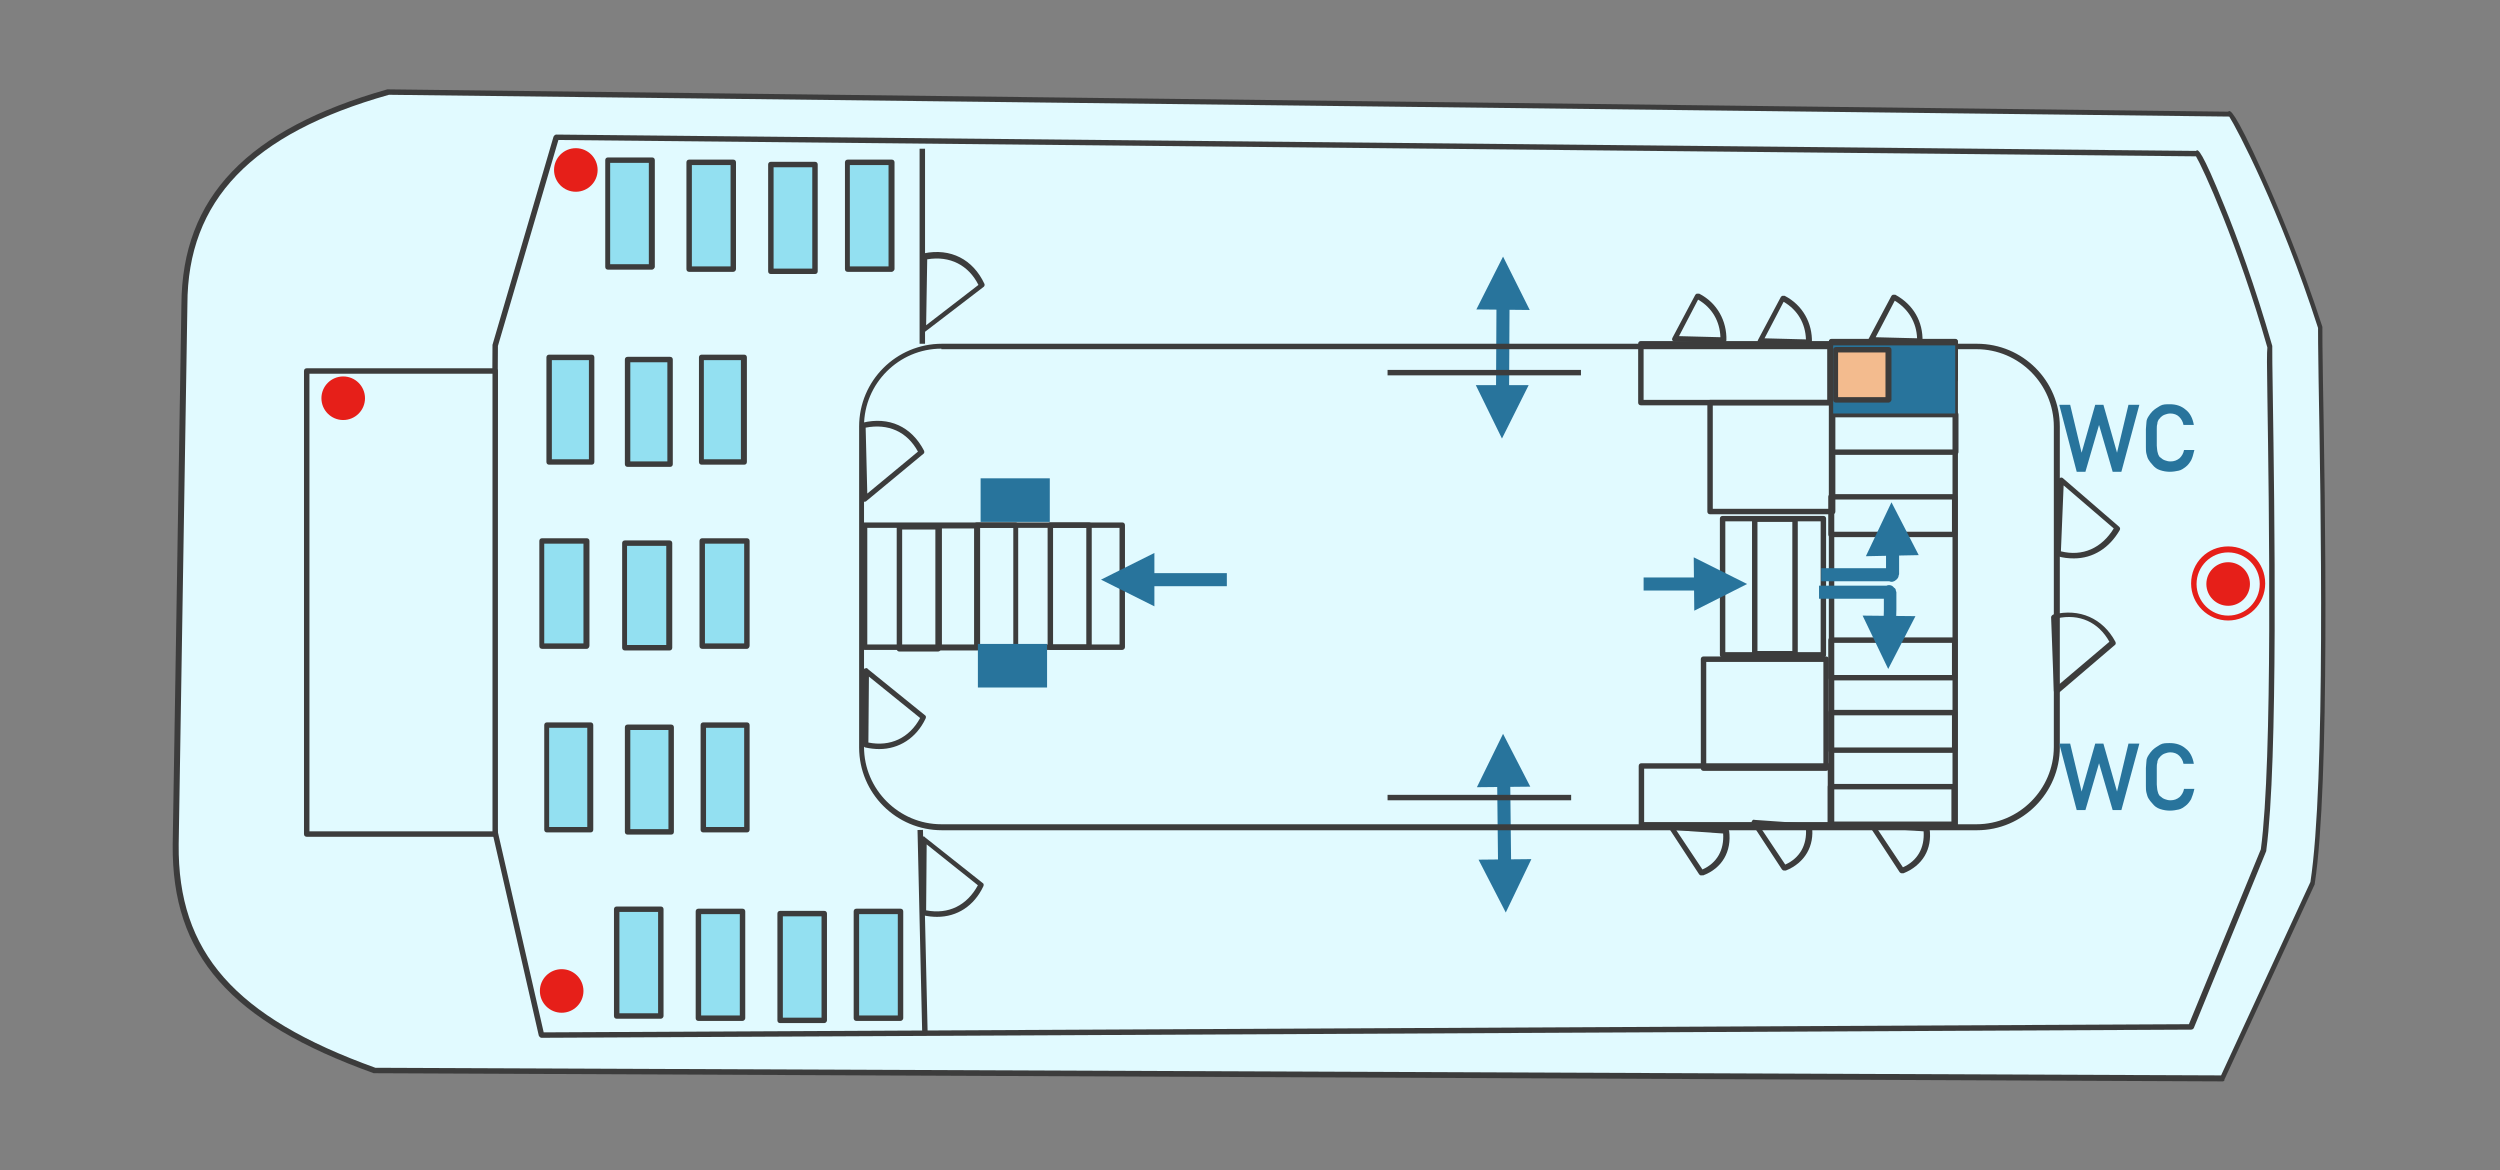 <?xml version="1.0" encoding="utf-8"?>
<!-- Generator: Adobe Illustrator 27.2.0, SVG Export Plug-In . SVG Version: 6.00 Build 0)  -->
<svg version="1.1" xmlns="http://www.w3.org/2000/svg" xmlns:xlink="http://www.w3.org/1999/xlink" x="0px" y="0px"
	 viewBox="0 0 458.9 214.8" style="enable-background:new 0 0 458.9 214.8;" xml:space="preserve">
<rect x="0" y="0" width="458.9" height="214.8" fill="#808080" stroke="none"/>
<style type="text/css">
	.st0{fill:#E1FAFF;stroke:#3C3C3C;stroke-linejoin:round;stroke-miterlimit:10;}
	.st1{fill:none;stroke:#93E0F1;stroke-width:3;stroke-miterlimit:10;}
	.st2{fill:#93E0F1;}
	.st3{fill:#E1FAFF;}
	.st4{fill:#28749C;}
	.st5{fill:none;stroke:#3C3C3C;stroke-linejoin:round;stroke-miterlimit:10;}
	.st6{fill:#FFFFFF;}
	.st7{fill:#A6D5E9;}
	.st8{fill:#26749B;}
	.st9{fill:#231815;}
	.st10{fill:#2E84B1;}
	.st11{fill:#EA72A7;}
	.st12{fill:none;stroke:#FFFFFF;stroke-width:6.655;stroke-linecap:round;stroke-linejoin:round;stroke-miterlimit:10;}
	.st13{fill:#5EC4F1;}
	.st14{fill:none;stroke:#231815;stroke-width:0.806;stroke-miterlimit:10;}
	.st15{fill:none;stroke:#231815;stroke-width:0.932;stroke-linecap:round;stroke-linejoin:round;}
	.st16{fill:none;stroke:#231815;stroke-width:5.592;stroke-dasharray:0.932,3.728;}
	.st17{fill:none;stroke:#E3007F;stroke-miterlimit:10;}
	.st18{fill:none;stroke:#E3007F;stroke-miterlimit:10;stroke-dasharray:1.839,1.839;}
	.st19{fill:none;stroke:#036EB7;stroke-linecap:round;stroke-linejoin:round;stroke-miterlimit:10;}
	.st20{fill:#B3DEEC;}
	.st21{fill:none;stroke:#036EB7;stroke-width:0.913;stroke-linecap:round;stroke-linejoin:round;stroke-miterlimit:10;}
	.st22{fill:none;stroke:#E3007F;stroke-width:0.913;stroke-miterlimit:10;stroke-dasharray:1.913,1.913;}
	.st23{fill:#E3007F;}
	.st24{fill:#0081BA;}
	.st25{fill:#8DC21F;}
	.st26{fill-rule:evenodd;clip-rule:evenodd;fill:#28749C;}
	.st27{fill:#93E0F1;stroke:#3C3C3C;stroke-linejoin:round;stroke-miterlimit:10;}
	.st28{fill:#4C7AB1;}
	.st29{fill-rule:evenodd;clip-rule:evenodd;fill:#4C7AB1;}
	.st30{fill:none;stroke:#C9BC9C;stroke-width:1.221;stroke-linejoin:round;stroke-miterlimit:10;}
	.st31{fill:none;stroke:#3C3C3C;stroke-width:1.2;stroke-linejoin:round;stroke-miterlimit:10;}
	.st32{fill-rule:evenodd;clip-rule:evenodd;fill:#F3BB8E;}
	.st33{fill:none;stroke:#28749C;stroke-width:2;stroke-linejoin:round;stroke-miterlimit:10;}
	.st34{fill:#3C3C3C;}
	.st35{fill:#E6E6E6;}
	.st36{fill-rule:evenodd;clip-rule:evenodd;fill:#E61F19;}
	.st37{fill-rule:evenodd;clip-rule:evenodd;fill:none;stroke:#E61F19;stroke-miterlimit:10;}
	.st38{fill:#E61F19;}
	.st39{fill:none;stroke:#C9BC9C;stroke-width:1.195;stroke-linejoin:round;stroke-miterlimit:10;}
	.st40{fill:none;stroke:#28749C;stroke-width:2.389;stroke-linejoin:round;stroke-miterlimit:10;}
	.st41{fill:#4F81BD;}
	.st42{fill:#C9BC9C;}
	.st43{fill:none;stroke:#E61F19;stroke-width:0.5;stroke-linejoin:round;stroke-miterlimit:10;}
</style>
<g id="レイヤー_1">
	<g>
		<g>
			<g>
				<path class="st3" d="M408,198l-339.2-1.4c-24.6-8.8-36.8-20.5-36.5-41.5l1.6-99.1c0.1-17.8,9.7-31.2,37.5-39l338.1,4.1
					c-0.3-1.4,8.8,15.2,16.6,39.2c-0.3-0.6,2.1,78.7-1.4,101.9L408,198z"/>
			</g>
			<path class="st34" d="M408,198.5C408,198.5,408,198.5,408,198.5L68.8,197c-0.1,0-0.1,0-0.2,0c-26.4-9.5-37.1-21.7-36.9-42
				l1.6-99.1c0.1-19.7,12.1-32.2,37.8-39.5c0,0,0.1,0,0.1,0l337.8,4.1c0,0,0.1-0.1,0.1-0.1c0.3-0.1,1-0.3,6.2,11.2
				c2.8,6.2,7,16.1,11,28.4c0,0.1,0,0.2,0,0.3c0,0.6,0,4.3,0.1,9.5c0.4,22.2,1.3,74.2-1.5,92.4c0,0,0,0.1,0,0.1l-16.6,35.9
				C408.4,198.3,408.2,198.5,408,198.5z M68.9,196l338.8,1.4l16.4-35.5c2.8-18.2,1.9-70,1.5-92.2c-0.1-6.2-0.1-8.6-0.1-9.5l0,0
				c-7-21.7-15-36.8-16.3-38.8L71.4,17.4c-25.2,7.1-37,19.4-37,38.5L32.8,155C32.6,174.8,43.1,186.7,68.9,196z"/>
		</g>
		<g>
			<g>
				<path class="st3" d="M402.2,188.5L99.4,190l-9-39.4c0.2-29.1,0.3-58.1,0.5-87.2l11.2-38.2l301.2,3.1
					c-0.3-1.3,7.1,13.7,13.3,35.5c-0.3-0.5,1.7,71.3-1.1,92.3L402.2,188.5z"/>
			</g>
			<path class="st34" d="M99.4,190.5c-0.2,0-0.4-0.2-0.5-0.4l-9-39.4c0,0,0-0.1,0-0.1l0.5-87.2c0,0,0-0.1,0-0.1l11.2-38.2
				c0.1-0.2,0.3-0.4,0.5-0.4c0,0,0,0,0,0l301,3c0,0,0.1,0,0.1-0.1c0.3-0.1,0.9-0.2,5.1,10.2c2.3,5.6,5.6,14.6,8.8,25.7
				c0,0.1,0,0.2,0,0.3c0,0.5,0,4.1,0.1,9c0.3,20,1,66.9-1.2,83.3c0,0,0,0.1,0,0.1l-13.3,32.5c-0.1,0.2-0.3,0.3-0.5,0.3L99.4,190.5
				C99.4,190.5,99.4,190.5,99.4,190.5z M90.9,150.6l8.9,38.9l302-1.5l13.2-32.1c2.2-16.4,1.5-63.1,1.2-83.1c-0.1-5.9-0.1-8.1,0-9
				l0,0c-5.5-19.3-11.9-33.1-13.1-35.1l-300.6-3L91.4,63.5L90.9,150.6z"/>
		</g>
		<path class="st4" d="M281.1,157.7l-4.7,9.8l-5-9.7L281.1,157.7z M271.1,144.5l4.8-9.8l5,9.7L271.1,144.5z M277.2,141.9l0.2,18.3
			l-2.4,0l-0.2-18.3L277.2,141.9z"/>
		<path class="st4" d="M270.9,70.7l4.8,9.8l4.9-9.8L270.9,70.7z M280.8,56.9l-4.9-9.8l-4.9,9.7L280.8,56.9z M274.7,54.5l-0.1,18.7
			l2.4,0l0.1-18.7H274.7z"/>
		<path class="st34" d="M362.9,152.4h-190c-8.4,0-15.2-6.8-15.2-15.2V78.3c0-8.4,6.8-15.2,15.2-15.2h190c8.4,0,15.2,6.8,15.2,15.2
			v58.9C378.1,145.5,371.3,152.4,362.9,152.4z M172.8,64c-7.8,0-14.2,6.4-14.2,14.2v58.9c0,7.8,6.4,14.2,14.2,14.2h190
			c7.8,0,14.2-6.4,14.2-14.2V78.3c0-7.8-6.4-14.2-14.2-14.2H172.8z"/>
		<path class="st34" d="M335.2,141.5h-22.5c-0.3,0-0.5-0.2-0.5-0.5v-20c0-0.3,0.2-0.5,0.5-0.5h22.5c0.3,0,0.5,0.2,0.5,0.5v20
			C335.7,141.3,335.5,141.5,335.2,141.5z M313.2,140.5h21.5v-19h-21.5V140.5z"/>
		<path class="st34" d="M358.9,151.9h-22.7c-0.3,0-0.5-0.2-0.5-0.5V62.7c0-0.3,0.2-0.5,0.5-0.5h22.7c0.3,0,0.5,0.2,0.5,0.5v88.7
			C359.4,151.7,359.2,151.9,358.9,151.9z M336.7,150.9h21.7V63.2h-21.7V150.9z"/>
		<path class="st34" d="M358.9,70.2h-22.7c-0.3,0-0.5-0.2-0.5-0.5v-6.9c0-0.3,0.2-0.5,0.5-0.5h22.7c0.3,0,0.5,0.2,0.5,0.5v6.9
			C359.4,70,359.1,70.2,358.9,70.2z M336.6,69.2h21.7v-5.9h-21.7V69.2z"/>
		<path class="st34" d="M359,83.5h-22.7c-0.3,0-0.5-0.2-0.5-0.5v-6.9c0-0.3,0.2-0.5,0.5-0.5H359c0.3,0,0.5,0.2,0.5,0.5V83
			C359.5,83.2,359.3,83.5,359,83.5z M336.8,82.5h21.7v-5.9h-21.7V82.5z"/>
		<path class="st34" d="M358.7,151.8H336c-0.3,0-0.5-0.2-0.5-0.5v-6.9c0-0.3,0.2-0.5,0.5-0.5h22.7c0.3,0,0.5,0.2,0.5,0.5v6.9
			C359.2,151.5,359,151.8,358.7,151.8z M336.5,150.8h21.7v-5.9h-21.7V150.8z"/>
		<path class="st34" d="M358.8,138.2h-22.7c-0.3,0-0.5-0.2-0.5-0.5v-6.9c0-0.3,0.2-0.5,0.5-0.5h22.7c0.3,0,0.5,0.2,0.5,0.5v6.9
			C359.3,138,359.1,138.2,358.8,138.2z M336.6,137.2h21.7v-5.9h-21.7V137.2z"/>
		<path class="st34" d="M358.8,98.6h-22.7c-0.3,0-0.5-0.2-0.5-0.5v-6.9c0-0.3,0.2-0.5,0.5-0.5h22.7c0.3,0,0.5,0.2,0.5,0.5v6.9
			C359.3,98.4,359.1,98.6,358.8,98.6z M336.6,97.6h21.7v-5.9h-21.7V97.6z"/>
		<path class="st34" d="M358.8,124.9h-22.7c-0.3,0-0.5-0.2-0.5-0.5v-6.9c0-0.3,0.2-0.5,0.5-0.5h22.7c0.3,0,0.5,0.2,0.5,0.5v6.9
			C359.3,124.6,359.1,124.9,358.8,124.9z M336.6,123.9h21.7V118h-21.7V123.9z"/>
		<path class="st34" d="M334.7,120.7h-18.5c-0.3,0-0.5-0.2-0.5-0.5v-25c0-0.3,0.2-0.5,0.5-0.5h18.5c0.3,0,0.5,0.2,0.5,0.5v25
			C335.2,120.5,335,120.7,334.7,120.7z M316.7,119.7h17.5v-24h-17.5V119.7z"/>
		<path class="st34" d="M329.5,120.5h-7.4c-0.3,0-0.5-0.2-0.5-0.5V95.3c0-0.3,0.2-0.5,0.5-0.5h7.4c0.3,0,0.5,0.2,0.5,0.5V120
			C330,120.2,329.8,120.5,329.5,120.5z M322.6,119.5h6.4V95.8h-6.4V119.5z"/>
		<path class="st34" d="M336,151.9h-34.7c-0.3,0-0.5-0.2-0.5-0.5v-10.8c0-0.3,0.2-0.5,0.5-0.5H336c0.3,0,0.5,0.2,0.5,0.5v10.8
			C336.5,151.7,336.3,151.9,336,151.9z M301.8,150.9h33.7v-9.8h-33.7V150.9z"/>
		<path class="st34" d="M335.9,74.4h-34.7c-0.3,0-0.5-0.2-0.5-0.5V63.1c0-0.3,0.2-0.5,0.5-0.5h34.7c0.3,0,0.5,0.2,0.5,0.5v10.8
			C336.4,74.2,336.1,74.4,335.9,74.4z M301.7,73.4h33.7v-9.8h-33.7V73.4z"/>
		<path class="st34" d="M336.4,94.4h-22.5c-0.3,0-0.5-0.2-0.5-0.5v-20c0-0.3,0.2-0.5,0.5-0.5h22.5c0.3,0,0.5,0.2,0.5,0.5v20
			C336.9,94.2,336.7,94.4,336.4,94.4z M314.4,93.4h21.5v-19h-21.5V93.4z"/>
		<path class="st4" d="M311,112.1l9.7-4.9l-9.8-4.9L311,112.1z M313.4,106l-11.7,0v2.4l11.7,0V106z"/>
		<path class="st4" d="M341.9,113l4.7,9.8l5-9.7L341.9,113z M348,115.6l0.1-3.7v-1v-0.8l0-0.7l0-0.5c0-0.1,0-0.1,0-0.2l-0.1-0.3
			c0-0.2-0.1-0.4-0.3-0.5l-0.1-0.1c-0.3-0.4-0.9-0.5-1.3-0.3c-0.5,0.2-0.8,0.6-0.8,1.1v0l0.9-1.1l-0.1,0l0.2,0l-0.2,0l-0.3,0h-0.4
			l-0.6,0l-1.4,0h-1.9l-2.2,0l-2.6,0l-3,0l0,2.4l3,0l2.6,0l2.3,0h1.9l1.5,0l0.6,0l0.5,0l0.4,0l0.2,0c0,0,0.1,0,0.2,0l0.1,0
			c0.5-0.1,0.8-0.6,0.8-1.1v0l-2.1,0.8l0.1,0.1l-0.3-0.5l0.1,0.3l0-0.2l0,0.5l0,0.6v0.8v0.9l-0.1,3.7L348,115.6z"/>
		<path class="st4" d="M342.5,102.1l4.7-9.9l5,9.7L342.5,102.1z M348.6,99.6l0,2.8v0.9v0.7l0,0.7l0,0.5c0,0,0,0.1,0,0.2l-0.1,0.3
			c0,0.2-0.1,0.4-0.3,0.6l-0.1,0.1c-0.4,0.4-0.9,0.5-1.3,0.3c-0.5-0.2-0.8-0.6-0.8-1.1v0l0.8,1.1l-0.1,0l0.2,0l-0.2,0h-0.2l-0.4,0
			l-0.6,0H344h-1.9h-2.2l-2.6,0l-3,0l0-2.4l3,0l2.6,0h2.2h1.9l1.5,0h0.6l0.5,0l0.5,0l0.2,0c0.1,0,0.1,0,0.2,0l0.1,0
			c0.5,0.2,0.8,0.6,0.8,1.2v0l-2.1-0.9l0.1-0.1l-0.3,0.6l0.1-0.3l0,0.2l0-0.4l0-0.5v-0.7v-0.8l0-2.8L348.6,99.6z"/>
		<g>
			<rect x="56.3" y="68.1" class="st3" width="34.6" height="85"/>
			<path class="st34" d="M90.9,153.6H56.3c-0.3,0-0.5-0.2-0.5-0.5v-85c0-0.3,0.2-0.5,0.5-0.5h34.6c0.3,0,0.5,0.2,0.5,0.5v85
				C91.4,153.4,91.1,153.6,90.9,153.6z M56.8,152.6h33.6v-84H56.8V152.6z"/>
		</g>
		<g>
			<rect x="157.2" y="167.3" class="st2" width="8.1" height="19.6"/>
			<path class="st34" d="M165.3,187.4h-8.1c-0.3,0-0.5-0.2-0.5-0.5v-19.6c0-0.3,0.2-0.5,0.5-0.5h8.1c0.3,0,0.5,0.2,0.5,0.5v19.6
				C165.8,187.1,165.6,187.4,165.3,187.4z M157.7,186.4h7.1v-18.6h-7.1V186.4z"/>
		</g>
		<g>
			<rect x="113.2" y="166.9" class="st2" width="8.1" height="19.6"/>
			<path class="st34" d="M121.3,187h-8.1c-0.3,0-0.5-0.2-0.5-0.5v-19.6c0-0.3,0.2-0.5,0.5-0.5h8.1c0.3,0,0.5,0.2,0.5,0.5v19.6
				C121.8,186.7,121.6,187,121.3,187z M113.7,186h7.1v-18.6h-7.1V186z"/>
		</g>
		<g>
			<rect x="143.2" y="167.7" class="st2" width="8.1" height="19.6"/>
			<path class="st34" d="M151.3,187.8h-8.1c-0.3,0-0.5-0.2-0.5-0.5v-19.6c0-0.3,0.2-0.5,0.5-0.5h8.1c0.3,0,0.5,0.2,0.5,0.5v19.6
				C151.8,187.5,151.6,187.8,151.3,187.8z M143.7,186.8h7.1v-18.6h-7.1V186.8z"/>
		</g>
		<g>
			<rect x="128.2" y="167.3" class="st2" width="8.1" height="19.6"/>
			<path class="st34" d="M136.3,187.4h-8.1c-0.3,0-0.5-0.2-0.5-0.5v-19.6c0-0.3,0.2-0.5,0.5-0.5h8.1c0.3,0,0.5,0.2,0.5,0.5v19.6
				C136.8,187.1,136.6,187.4,136.3,187.4z M128.7,186.4h7.1v-18.6h-7.1V186.4z"/>
		</g>
		<g>
			<rect x="155.5" y="29.8" class="st2" width="8.1" height="19.6"/>
			<path class="st34" d="M163.7,49.9h-8.1c-0.3,0-0.5-0.2-0.5-0.5V29.8c0-0.3,0.2-0.5,0.5-0.5h8.1c0.3,0,0.5,0.2,0.5,0.5v19.6
				C164.2,49.6,163.9,49.9,163.7,49.9z M156,48.9h7.1V30.3H156V48.9z"/>
		</g>
		<g>
			<rect x="111.5" y="29.4" class="st2" width="8.1" height="19.6"/>
			<path class="st34" d="M119.7,49.5h-8.1c-0.3,0-0.5-0.2-0.5-0.5V29.4c0-0.3,0.2-0.5,0.5-0.5h8.1c0.3,0,0.5,0.2,0.5,0.5V49
				C120.2,49.2,119.9,49.5,119.7,49.5z M112,48.5h7.1V29.9H112V48.5z"/>
		</g>
		<g>
			<rect x="141.5" y="30.2" class="st2" width="8.1" height="19.6"/>
			<path class="st34" d="M149.6,50.3h-8.1c-0.3,0-0.5-0.2-0.5-0.5V30.2c0-0.3,0.2-0.5,0.5-0.5h8.1c0.3,0,0.5,0.2,0.5,0.5v19.6
				C150.1,50.1,149.9,50.3,149.6,50.3z M142,49.3h7.1V30.7H142V49.3z"/>
		</g>
		<g>
			<rect x="126.5" y="29.8" class="st2" width="8.1" height="19.6"/>
			<path class="st34" d="M134.6,49.9h-8.1c-0.3,0-0.5-0.2-0.5-0.5V29.8c0-0.3,0.2-0.5,0.5-0.5h8.1c0.3,0,0.5,0.2,0.5,0.5v19.6
				C135.1,49.6,134.9,49.9,134.6,49.9z M127,48.9h7.1V30.3H127V48.9z"/>
		</g>
		<g>
			<rect x="128.7" y="65.6" class="st2" width="7.8" height="19.2"/>
			<path class="st34" d="M136.6,85.3h-7.8c-0.3,0-0.5-0.2-0.5-0.5V65.6c0-0.3,0.2-0.5,0.5-0.5h7.8c0.3,0,0.5,0.2,0.5,0.5v19.2
				C137.1,85.1,136.9,85.3,136.6,85.3z M129.2,84.3h6.8V66.1h-6.8V84.3z"/>
		</g>
		<g>
			<rect x="115.2" y="66" class="st2" width="7.8" height="19.2"/>
			<path class="st34" d="M123,85.7h-7.8c-0.3,0-0.5-0.2-0.5-0.5V66c0-0.3,0.2-0.5,0.5-0.5h7.8c0.3,0,0.5,0.2,0.5,0.5v19.2
				C123.5,85.5,123.3,85.7,123,85.7z M115.7,84.7h6.8V66.5h-6.8V84.7z"/>
		</g>
		<g>
			<rect x="100.8" y="65.6" class="st2" width="7.8" height="19.2"/>
			<path class="st34" d="M108.6,85.3h-7.8c-0.3,0-0.5-0.2-0.5-0.5V65.6c0-0.3,0.2-0.5,0.5-0.5h7.8c0.3,0,0.5,0.2,0.5,0.5v19.2
				C109.1,85.1,108.9,85.3,108.6,85.3z M101.3,84.3h6.8V66.1h-6.8V84.3z"/>
		</g>
		<g>
			<rect x="129.1" y="133.1" class="st2" width="8" height="19.2"/>
			<path class="st34" d="M137.1,152.8h-8c-0.3,0-0.5-0.2-0.5-0.5v-19.2c0-0.3,0.2-0.5,0.5-0.5h8c0.3,0,0.5,0.2,0.5,0.5v19.2
				C137.6,152.6,137.4,152.8,137.1,152.8z M129.6,151.8h7v-18.2h-7V151.8z"/>
		</g>
		<g>
			<rect x="115.2" y="133.5" class="st2" width="8" height="19.2"/>
			<path class="st34" d="M123.2,153.2h-8c-0.3,0-0.5-0.2-0.5-0.5v-19.2c0-0.3,0.2-0.5,0.5-0.5h8c0.3,0,0.5,0.2,0.5,0.5v19.2
				C123.7,153,123.5,153.2,123.2,153.2z M115.7,152.2h7V134h-7V152.2z"/>
		</g>
		<g>
			<rect x="100.3" y="133.1" class="st2" width="8" height="19.2"/>
			<path class="st34" d="M108.4,152.8h-8c-0.3,0-0.5-0.2-0.5-0.5v-19.2c0-0.3,0.2-0.5,0.5-0.5h8c0.3,0,0.5,0.2,0.5,0.5v19.2
				C108.9,152.6,108.7,152.8,108.4,152.8z M100.8,151.8h7v-18.2h-7V151.8z"/>
		</g>
		<g>
			<rect x="128.9" y="99.3" class="st2" width="8.2" height="19.2"/>
			<path class="st34" d="M137.1,119.1h-8.2c-0.3,0-0.5-0.2-0.5-0.5V99.3c0-0.3,0.2-0.5,0.5-0.5h8.2c0.3,0,0.5,0.2,0.5,0.5v19.2
				C137.6,118.8,137.4,119.1,137.1,119.1z M129.4,118.1h7.2V99.8h-7.2V118.1z"/>
		</g>
		<g>
			<rect x="114.6" y="99.7" class="st2" width="8.2" height="19.2"/>
			<path class="st34" d="M122.9,119.4h-8.2c-0.3,0-0.5-0.2-0.5-0.5V99.7c0-0.3,0.2-0.5,0.5-0.5h8.2c0.3,0,0.5,0.2,0.5,0.5v19.2
				C123.4,119.2,123.2,119.4,122.9,119.4z M115.1,118.4h7.2v-18.2h-7.2V118.4z"/>
		</g>
		<g>
			<rect x="99.4" y="99.3" class="st2" width="8.2" height="19.2"/>
			<path class="st34" d="M107.7,119.1h-8.2c-0.3,0-0.5-0.2-0.5-0.5V99.3c0-0.3,0.2-0.5,0.5-0.5h8.2c0.3,0,0.5,0.2,0.5,0.5v19.2
				C108.2,118.8,108,119.1,107.7,119.1z M99.9,118.1h7.2V99.8h-7.2V118.1z"/>
		</g>
		<path class="st34" d="M206,119.3h-47.3c-0.3,0-0.5-0.2-0.5-0.5V96.4c0-0.3,0.2-0.5,0.5-0.5H206c0.3,0,0.5,0.2,0.5,0.5v22.4
			C206.5,119.1,206.2,119.3,206,119.3z M159.2,118.3h46.3V96.9h-46.3V118.3z"/>
		<path class="st34" d="M186.4,119.3h-7.1c-0.3,0-0.5-0.2-0.5-0.5V96.4c0-0.3,0.2-0.5,0.5-0.5h7.1c0.3,0,0.5,0.2,0.5,0.5v22.4
			C186.9,119.1,186.7,119.3,186.4,119.3z M179.9,118.3h6.1V96.9h-6.1V118.3z"/>
		<path class="st34" d="M199.9,119.3h-7.1c-0.3,0-0.5-0.2-0.5-0.5V96.4c0-0.3,0.2-0.5,0.5-0.5h7.1c0.3,0,0.5,0.2,0.5,0.5v22.4
			C200.4,119.1,200.1,119.3,199.9,119.3z M193.3,118.3h6.1V96.9h-6.1V118.3z"/>
		<path class="st34" d="M179.4,119.4h-7.1c-0.3,0-0.5-0.2-0.5-0.5V96.5c0-0.3,0.2-0.5,0.5-0.5h7.1c0.3,0,0.5,0.2,0.5,0.5v22.4
			C179.9,119.2,179.7,119.4,179.4,119.4z M172.9,118.4h6.1V97h-6.1V118.4z"/>
		<path class="st34" d="M172.2,119.6h-7.1c-0.3,0-0.5-0.2-0.5-0.5V96.7c0-0.3,0.2-0.5,0.5-0.5h7.1c0.3,0,0.5,0.2,0.5,0.5v22.4
			C172.7,119.3,172.5,119.6,172.2,119.6z M165.6,118.6h6.1V97.2h-6.1V118.6z"/>
		<path class="st4" d="M211.9,111.3l-9.8-4.9l9.8-4.9L211.9,111.3z M209.5,105.2l15.7,0v2.4l-15.7,0V105.2z"/>
		<path class="st34" d="M169.5,61.2c-0.1,0-0.2,0-0.2-0.1c-0.2-0.1-0.3-0.3-0.3-0.5l0.2-13.6c0-0.2,0.2-0.4,0.4-0.5
			c4.9-1,9,1.1,11.1,5.6c0.1,0.2,0,0.5-0.2,0.6l-10.7,8.2C169.7,61.2,169.6,61.2,169.5,61.2z M170.2,47.6L170,59.7l9.6-7.4
			C177.8,48.7,174.4,46.9,170.2,47.6z"/>
		<path class="st34" d="M172,168.3c-0.8,0-1.7-0.1-2.6-0.3c-0.2-0.1-0.4-0.3-0.4-0.5l0-13.5c0-0.2,0.1-0.4,0.3-0.4
			c0.2-0.1,0.4-0.1,0.5,0.1l10.6,8.4c0.2,0.1,0.2,0.4,0.1,0.6C178.8,166.3,175.7,168.3,172,168.3z M170,167.1
			c4.1,0.8,7.5-0.9,9.5-4.6l-9.4-7.5L170,167.1z"/>
		<rect x="168.8" y="27.3" class="st34" width="1" height="35.8"/>
		
			<rect x="168.8" y="152.3" transform="matrix(1 -2.304567e-02 2.304567e-02 1 -3.891 3.946)" class="st34" width="1" height="37.1"/>
		<path class="st34" d="M158.7,92.1c-0.1,0-0.1,0-0.2,0c-0.2-0.1-0.3-0.3-0.3-0.4l-0.3-13.6c0-0.2,0.2-0.4,0.4-0.5
			c4.9-1.2,9,0.7,11.3,5.1c0.1,0.2,0.1,0.5-0.1,0.6L159,92C158.9,92.1,158.8,92.1,158.7,92.1z M158.9,78.5l0.3,12.1l9.3-7.7
			C166.5,79.2,163,77.7,158.9,78.5z"/>
		<path class="st34" d="M161.4,137.5c-0.8,0-1.7-0.1-2.6-0.3c-0.2-0.1-0.4-0.3-0.4-0.5l0.1-13.6c0-0.2,0.1-0.4,0.3-0.4
			c0.2-0.1,0.4-0.1,0.5,0.1l10.5,8.5c0.2,0.1,0.2,0.4,0.1,0.6C168.2,135.5,165,137.5,161.4,137.5z M159.4,136.3
			c4,0.8,7.5-0.8,9.5-4.5l-9.4-7.6L159.4,136.3z"/>
		<path class="st34" d="M380.7,102.5c-1,0-2-0.1-3-0.4c-0.2-0.1-0.4-0.3-0.4-0.5l0.6-13.5c0-0.2,0.1-0.4,0.3-0.4
			c0.2-0.1,0.4,0,0.5,0.1l10.3,8.9c0.2,0.2,0.2,0.4,0.1,0.6C387.2,100.6,384.2,102.5,380.7,102.5z M378.3,101.2c4,1,7.5-0.6,9.7-4.2
			l-9.2-7.9L378.3,101.2z"/>
		<path class="st34" d="M377.5,127.2c-0.1,0-0.1,0-0.2,0c-0.2-0.1-0.3-0.2-0.3-0.4l-0.5-13.5c0-0.2,0.2-0.4,0.4-0.5
			c4.8-1.2,9.1,0.7,11.4,5c0.1,0.2,0.1,0.5-0.1,0.6l-10.3,8.8C377.8,127.1,377.6,127.2,377.5,127.2z M377.6,113.5l0.4,12.1l9.2-7.8
			C385.2,114.2,381.7,112.6,377.6,113.5z"/>
		<rect x="179.5" y="118.2" class="st26" width="12.7" height="8"/>
		<rect x="180" y="87.8" class="st26" width="12.7" height="8"/>
		<rect x="336.5" y="63.4" class="st26" width="22.4" height="12.5"/>
		<rect x="336.9" y="64.2" class="st32" width="9.7" height="9.2"/>
		<path class="st34" d="M346.7,73.9h-9.7c-0.3,0-0.5-0.2-0.5-0.5v-9.2c0-0.3,0.2-0.5,0.5-0.5h9.7c0.3,0,0.5,0.2,0.5,0.5v9.2
			C347.2,73.6,346.9,73.9,346.7,73.9z M337.4,72.9h8.7v-8.2h-8.7V72.9z"/>
		<path class="st34" d="M349.1,160.3c-0.2,0-0.3-0.1-0.4-0.2l-5.5-8.4c-0.1-0.2-0.1-0.4,0-0.5c0.1-0.2,0.3-0.3,0.5-0.2l10,0.7
			c0.2,0,0.4,0.2,0.5,0.4c0.5,3.8-1.3,6.8-4.8,8.2C349.2,160.3,349.1,160.3,349.1,160.3z M344.5,152l4.8,7.2c2.7-1.2,4-3.6,3.8-6.6
			L344.5,152z"/>
		<path class="st34" d="M327.5,159.8c-0.2,0-0.3-0.1-0.4-0.2l-5.5-8.4c-0.1-0.2-0.1-0.4,0-0.5c0.1-0.2,0.3-0.3,0.5-0.2l10,0.7
			c0.2,0,0.4,0.2,0.5,0.4c0.5,3.7-1.3,6.8-4.8,8.2C327.6,159.8,327.6,159.8,327.5,159.8z M322.9,151.5l4.8,7.2
			c2.7-1.2,4-3.6,3.8-6.6L322.9,151.5z"/>
		<path class="st34" d="M312.3,160.7c-0.2,0-0.3-0.1-0.4-0.2l-5.5-8.4c-0.1-0.2-0.1-0.4,0-0.5c0.1-0.2,0.3-0.3,0.5-0.2l10,0.7
			c0.2,0,0.4,0.2,0.5,0.4c0.5,3.8-1.3,6.9-4.8,8.2C312.4,160.6,312.3,160.7,312.3,160.7z M307.7,152.4l4.8,7.2
			c2.7-1.2,4-3.6,3.8-6.6L307.7,152.4z"/>
		<path class="st34" d="M352.4,63.1C352.4,63.1,352.4,63.1,352.4,63.1l-9-0.2c-0.2,0-0.3-0.1-0.4-0.2c-0.1-0.1-0.1-0.3,0-0.5
			l4.2-7.9c0.1-0.1,0.2-0.2,0.3-0.2c0.1,0,0.3,0,0.4,0c3.3,1.8,5.1,4.9,5,8.6c0,0.1-0.1,0.3-0.2,0.4
			C352.7,63.1,352.5,63.1,352.4,63.1z M344.3,61.9l7.6,0.2c-0.1-2.9-1.6-5.4-4.1-6.9L344.3,61.9z"/>
		<path class="st34" d="M332,63.3C332,63.3,332,63.3,332,63.3l-8.9-0.2c-0.2,0-0.3-0.1-0.4-0.2c-0.1-0.1-0.1-0.3,0-0.5l4.2-7.9
			c0.1-0.1,0.2-0.2,0.3-0.2c0.1,0,0.3,0,0.4,0c3.3,1.7,5.1,5,5,8.6C332.5,63.1,332.3,63.3,332,63.3z M323.9,62.1l7.6,0.2
			c-0.1-2.9-1.5-5.4-4.1-6.9L323.9,62.1z"/>
		<path class="st34" d="M316.3,62.9C316.3,62.9,316.3,62.9,316.3,62.9l-8.9-0.2c-0.2,0-0.3-0.1-0.4-0.2c-0.1-0.1-0.1-0.3,0-0.5
			l4.2-7.9c0.1-0.1,0.2-0.2,0.3-0.2c0.1,0,0.3,0,0.4,0c3.3,1.7,5.1,5,5,8.6C316.8,62.7,316.6,62.9,316.3,62.9z M308.2,61.7l7.6,0.2
			c-0.1-2.9-1.5-5.4-4.1-6.9L308.2,61.7z"/>
		<rect x="254.7" y="145.9" class="st34" width="33.7" height="1"/>
		<rect x="254.7" y="67.9" class="st34" width="35.5" height="1"/>
		<g>
			<path class="st4" d="M389.4,148.7h-1.6l-2.5-8.6l-2.5,8.6h-1.6l-3.2-12.2h2l2.1,8.8l2.5-8.8h1.5l2.5,8.8l2.1-8.8h2L389.4,148.7z"
				/>
			<path class="st4" d="M402.2,146.7c-0.3,0.5-0.6,0.9-1,1.2c-0.4,0.3-0.8,0.6-1.3,0.7s-1,0.2-1.6,0.2c-0.6,0-1.2-0.1-1.8-0.3
				s-1-0.5-1.4-1c-0.3-0.3-0.5-0.6-0.7-0.9c-0.2-0.3-0.3-0.7-0.4-1.1c-0.1-0.4-0.1-0.8-0.1-1.3c0-0.5,0-1,0-1.6s0-1.1,0-1.6
				c0-0.5,0.1-0.9,0.1-1.3s0.2-0.8,0.4-1.1c0.2-0.3,0.4-0.6,0.7-0.9c0.4-0.4,0.9-0.7,1.4-1s1.1-0.3,1.8-0.3c1.1,0,2.1,0.3,2.9,1
				c0.8,0.6,1.3,1.6,1.5,2.8h-1.9c-0.1-0.6-0.4-1.1-0.8-1.5s-1-0.6-1.6-0.6c-0.4,0-0.7,0.1-1,0.2c-0.3,0.1-0.6,0.3-0.8,0.5
				c-0.1,0.2-0.3,0.3-0.4,0.5c-0.1,0.2-0.2,0.4-0.2,0.7c-0.1,0.3-0.1,0.6-0.1,1c0,0.4,0,0.9,0,1.5c0,0.6,0,1.1,0,1.5
				c0,0.4,0.1,0.8,0.1,1c0.1,0.3,0.1,0.5,0.2,0.7c0.1,0.2,0.2,0.4,0.4,0.5c0.2,0.2,0.5,0.4,0.8,0.5c0.3,0.1,0.6,0.2,1,0.2
				c0.7,0,1.2-0.2,1.7-0.6c0.4-0.4,0.7-0.9,0.8-1.5h1.9C402.6,145.7,402.4,146.2,402.2,146.7z"/>
		</g>
		<g>
			<path class="st4" d="M389.4,86.6h-1.6l-2.5-8.6l-2.5,8.6h-1.6L378,74.3h2l2.1,8.8l2.5-8.8h1.5l2.5,8.8l2.1-8.8h2L389.4,86.6z"/>
			<path class="st4" d="M402.2,84.5c-0.3,0.5-0.6,0.9-1,1.2c-0.4,0.3-0.8,0.6-1.3,0.7s-1,0.2-1.6,0.2c-0.6,0-1.2-0.1-1.8-0.3
				s-1-0.5-1.4-1c-0.3-0.3-0.5-0.6-0.7-0.9c-0.2-0.3-0.3-0.7-0.4-1.1c-0.1-0.4-0.1-0.8-0.1-1.3c0-0.5,0-1,0-1.6s0-1.1,0-1.6
				c0-0.5,0.1-0.9,0.1-1.3s0.2-0.8,0.4-1.1c0.2-0.3,0.4-0.6,0.7-0.9c0.4-0.4,0.9-0.7,1.4-1s1.1-0.3,1.8-0.3c1.1,0,2.1,0.3,2.9,1
				c0.8,0.6,1.3,1.6,1.5,2.8h-1.9c-0.1-0.6-0.4-1.1-0.8-1.5s-1-0.6-1.6-0.6c-0.4,0-0.7,0.1-1,0.2c-0.3,0.1-0.6,0.3-0.8,0.5
				c-0.1,0.2-0.3,0.3-0.4,0.5c-0.1,0.2-0.2,0.4-0.2,0.7c-0.1,0.3-0.1,0.6-0.1,1c0,0.4,0,0.9,0,1.5c0,0.6,0,1.1,0,1.5
				c0,0.4,0.1,0.8,0.1,1c0.1,0.3,0.1,0.5,0.2,0.7c0.1,0.2,0.2,0.4,0.4,0.5c0.2,0.2,0.5,0.4,0.8,0.5c0.3,0.1,0.6,0.2,1,0.2
				c0.7,0,1.2-0.2,1.7-0.6c0.4-0.4,0.7-0.9,0.8-1.5h1.9C402.6,83.5,402.4,84.1,402.2,84.5z"/>
		</g>
		<g>
			<circle class="st36" cx="409" cy="107.2" r="4"/>
			<path class="st38" d="M409,113.9c-3.7,0-6.8-3-6.8-6.8s3-6.8,6.8-6.8s6.8,3,6.8,6.8S412.7,113.9,409,113.9z M409,101.4
				c-3.2,0-5.8,2.6-5.8,5.8c0,3.2,2.6,5.8,5.8,5.8c3.2,0,5.8-2.6,5.8-5.8C414.8,104,412.2,101.4,409,101.4z"/>
		</g>
		<circle class="st36" cx="63" cy="73.1" r="4"/>
		<circle class="st36" cx="105.7" cy="31.2" r="4"/>
		<circle class="st36" cx="103.1" cy="181.9" r="4"/>
	</g>
</g>
<g id="レイヤー_2">
</g>
</svg>
